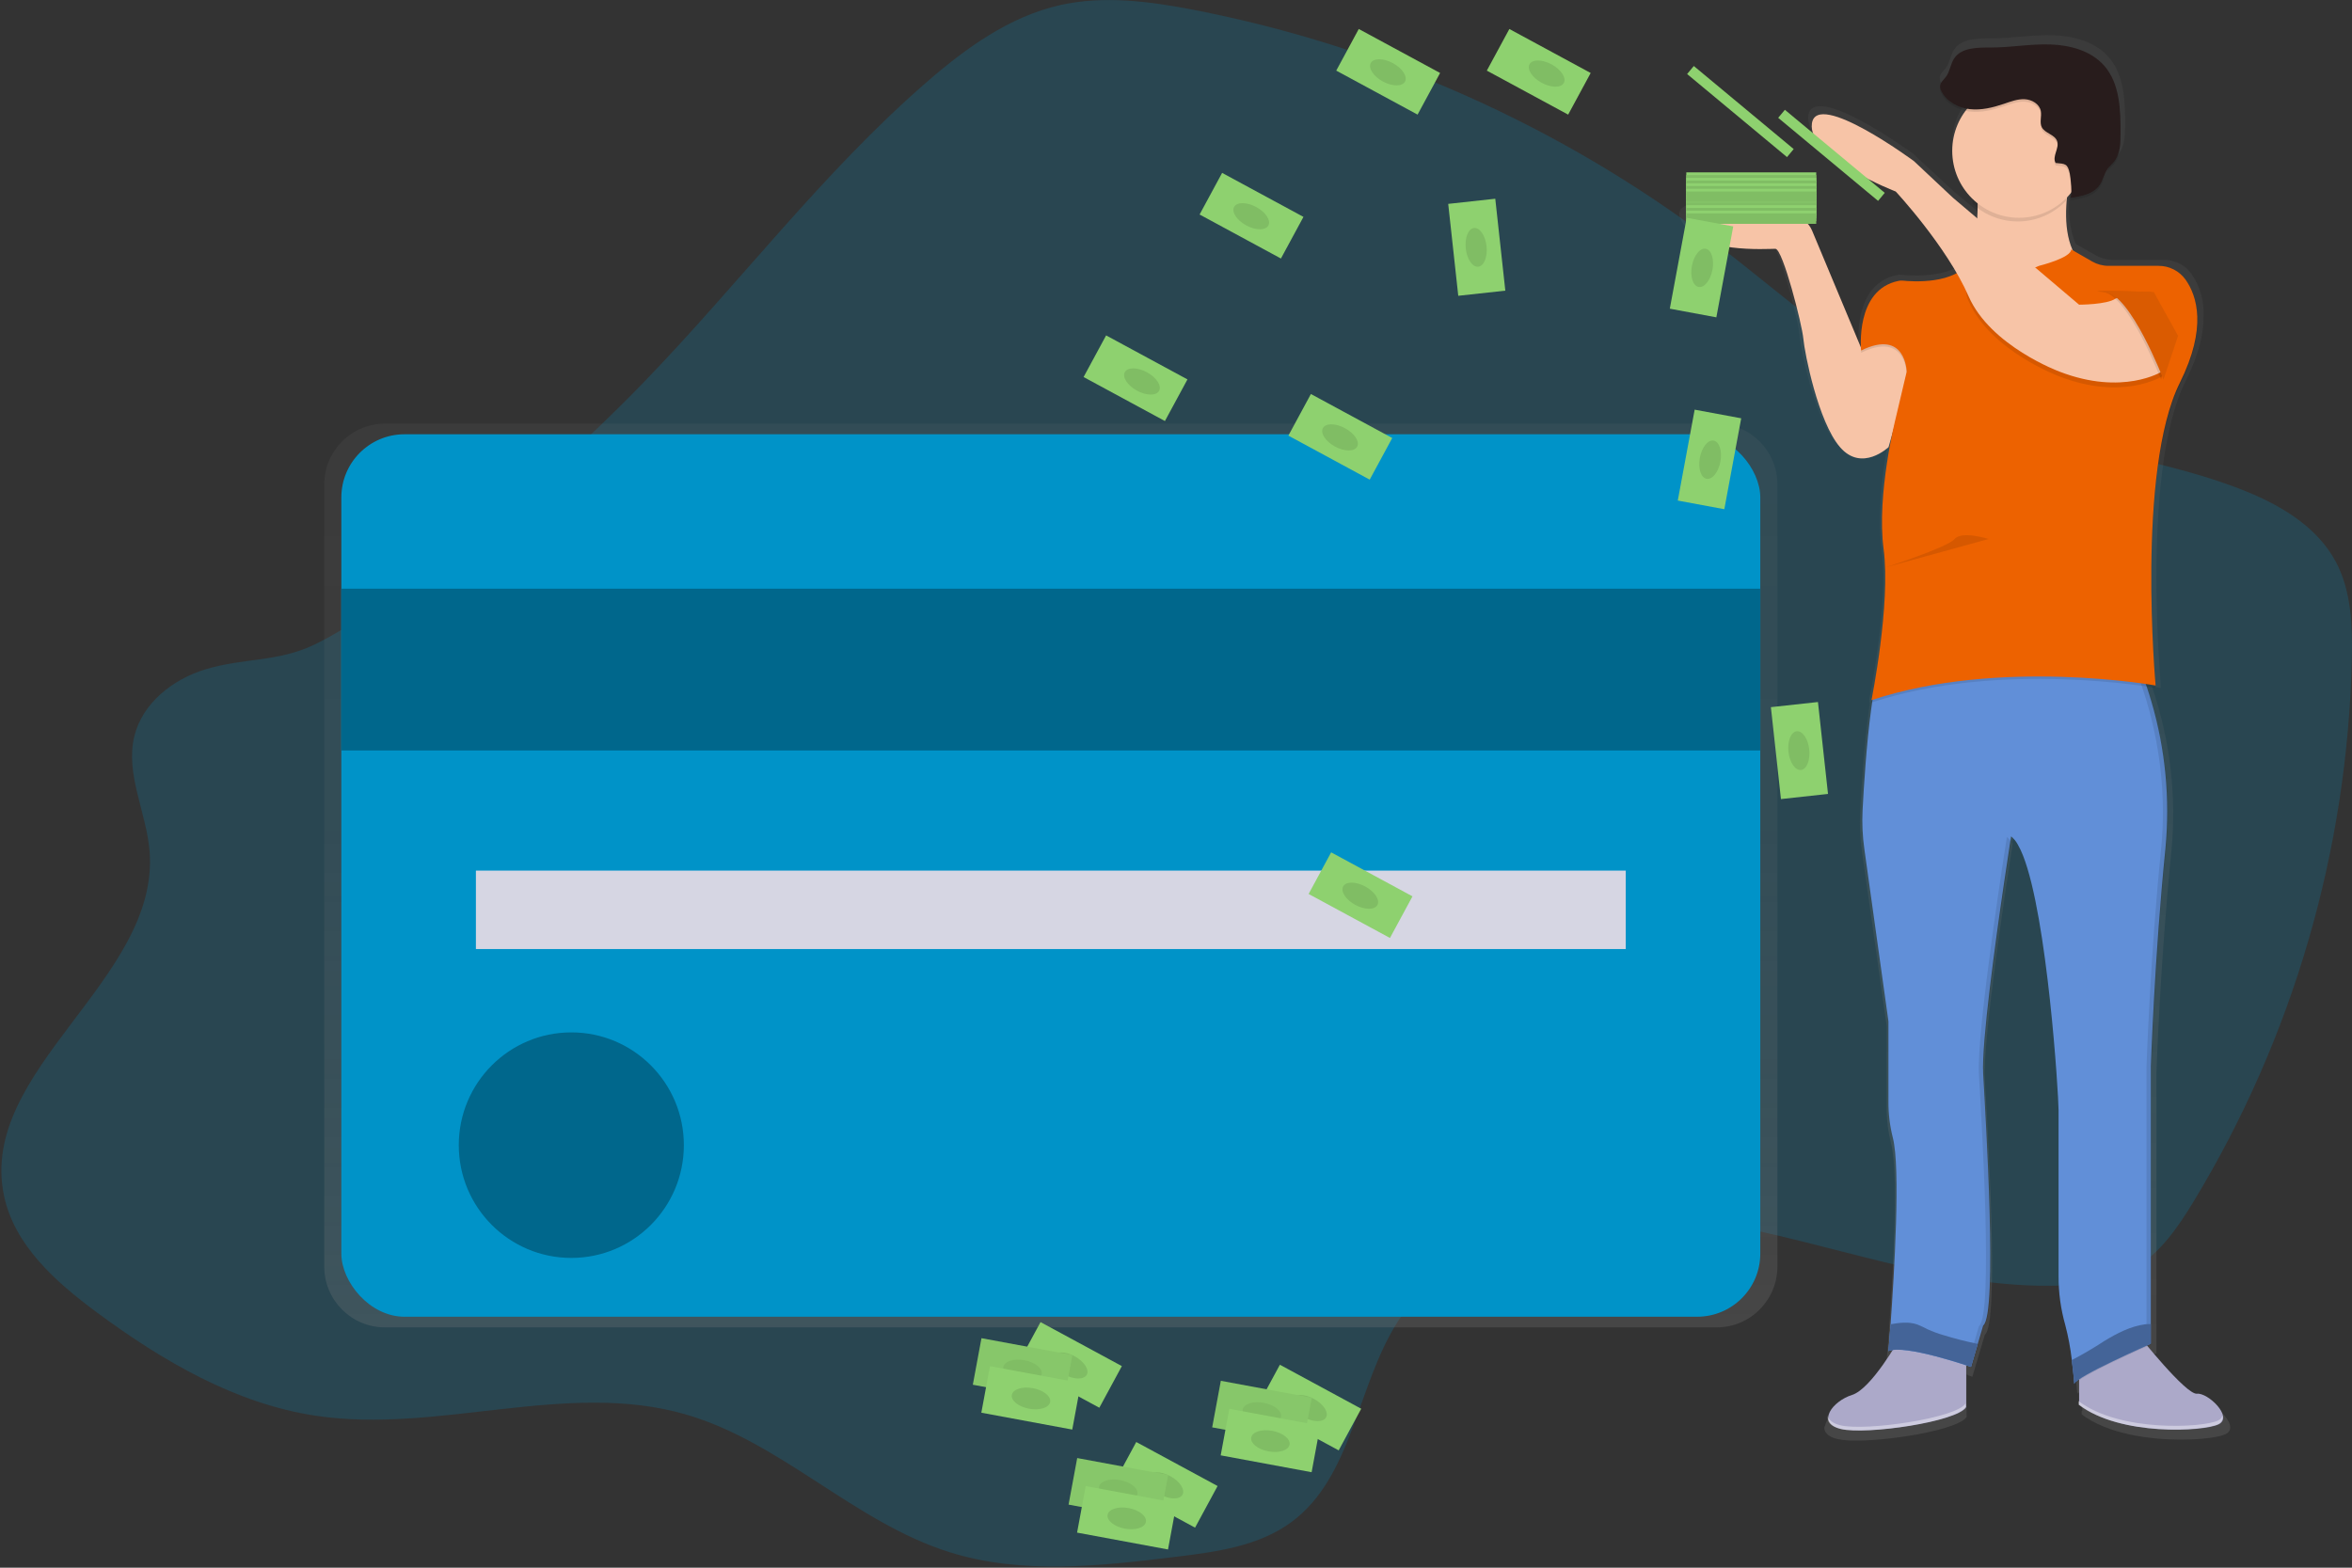 <?xml version="1.0" encoding="UTF-8"?>
<svg width="225px" height="150px" viewBox="0 0 225 150" version="1.1" xmlns="http://www.w3.org/2000/svg" xmlns:xlink="http://www.w3.org/1999/xlink">
    <rect x="0" y="0" width="225" height="150" fill="#333333" stroke="none"/>
    <!-- Generator: Sketch 50.2 (55047) - http://www.bohemiancoding.com/sketch -->
    <title>SAVE MONEY</title>
    <desc>Created with Sketch.</desc>
    <defs>
        <linearGradient x1="50%" y1="100%" x2="50%" y2="1.60072707e-14%" id="linearGradient-1">
            <stop stop-color="#808080" stop-opacity="0.25" offset="0%"></stop>
            <stop stop-color="#808080" stop-opacity="0.12" offset="54%"></stop>
            <stop stop-color="#808080" stop-opacity="0.1" offset="100%"></stop>
        </linearGradient>
        <linearGradient x1="50.016%" y1="99.994%" x2="50.016%" y2="0.007%" id="linearGradient-2">
            <stop stop-color="#808080" stop-opacity="0.25" offset="0%"></stop>
            <stop stop-color="#808080" stop-opacity="0.12" offset="54%"></stop>
            <stop stop-color="#808080" stop-opacity="0.1" offset="100%"></stop>
        </linearGradient>
    </defs>
    <g id="Page-1" stroke="none" stroke-width="1" fill="none" fill-rule="evenodd">
        <g id="SAVE-MONEY" fill-rule="nonzero">
            <path d="M19.657,64.042 C16.545,64.985 13.631,67.266 12.854,70.432 C11.964,74.07 14.015,77.737 14.312,81.472 C15.269,93.711 -2.104,102.346 0.374,114.368 C1.358,119.148 5.336,122.664 9.255,125.569 C15.534,130.208 22.5,134.306 30.215,135.463 C41.924,137.221 54.158,132.054 65.539,135.319 C74.719,137.954 81.744,145.675 90.86,148.524 C97.8,150.694 105.276,149.839 112.485,148.96 C116.373,148.488 120.445,147.942 123.582,145.605 C129.414,141.253 129.781,132.66 133.685,126.502 C139.716,117.005 152.939,115.14 164.026,116.985 C175.114,118.831 185.88,123.375 197.113,123.005 C199.514,122.925 201.973,122.598 204.067,121.417 C206.614,119.983 208.334,117.455 209.855,114.955 C219.362,99.265 224.58,81.344 224.985,62.993 C225.051,59.839 224.939,56.55 223.46,53.766 C221.589,50.245 217.849,48.139 214.127,46.722 C205.187,43.312 195.313,42.755 186.553,38.91 C178.105,35.201 171.262,28.697 163.905,23.123 C149.243,12.037 132.249,4.452 114.218,0.947 C109.992,0.129 105.607,-0.455 101.408,0.489 C96.57,1.578 92.401,4.6 88.651,7.853 C78.677,16.507 70.683,27.185 61.491,36.67 C55.15,43.211 48.245,49.178 40.857,54.502 C37.455,56.959 33.84,59.876 30.049,61.692 C26.58,63.353 23.326,62.934 19.657,64.042 Z" id="Shape" fill="#0093C8" opacity="0.2"></path>
            <path d="M164.228,40.534 L36.824,40.534 C33.618,40.534 31.019,43.139 31.019,46.351 L31.019,121.188 C31.019,124.401 33.618,127.006 36.824,127.006 L164.228,127.006 C167.434,127.006 170.033,124.401 170.033,121.188 L170.033,46.351 C170.033,43.139 167.434,40.534 164.228,40.534 Z" id="Shape" fill="url(#linearGradient-1)"></path>
            <rect id="Rectangle-path" fill="#0093C8" x="32.654" y="41.552" width="135.741" height="84.436" rx="6.041"></rect>
            <rect id="Rectangle-path" fill="#0093C8" x="32.654" y="56.328" width="135.741" height="15.48"></rect>
            <rect id="Rectangle-path" fill="#000000" opacity="0.3" x="32.654" y="56.328" width="135.741" height="15.48"></rect>
            <rect id="Rectangle-path" fill="#D6D6E3" x="45.527" y="83.301" width="109.997" height="7.505"></rect>
            <ellipse id="Oval" fill="#0093C8" cx="54.654" cy="109.571" rx="10.766" ry="10.79"></ellipse>
            <ellipse id="Oval" fill="#000000" opacity="0.3" cx="54.654" cy="109.571" rx="10.766" ry="10.79"></ellipse>
            <path d="M160.678,20.732 C160.852,21.283 161.221,21.751 161.716,22.047 C163.949,23.525 168.803,23.211 169.387,23.211 C169.511,23.211 169.673,23.433 169.853,23.805 C170.711,25.578 172.04,30.774 172.13,31.943 C172.249,33.358 173.561,39.979 175.709,42.446 C175.775,42.521 175.84,42.592 175.903,42.657 C178.01,44.778 180.481,42.446 180.481,42.446 L180.836,41.211 C180.736,41.698 180.624,42.265 180.513,42.901 C180.457,43.22 180.401,43.558 180.347,43.907 C180.027,45.869 179.859,47.853 179.844,49.841 C179.839,50.563 179.87,51.284 179.937,52.003 C179.956,52.203 179.978,52.4 180.005,52.593 C180.115,53.468 180.168,54.35 180.165,55.232 C180.146,60.472 178.812,66.991 178.812,66.991 L178.863,66.974 C178.831,67.137 178.812,67.218 178.812,67.218 L178.89,67.193 C178.852,67.435 178.817,67.683 178.783,67.936 C178.331,71.223 178.071,75.314 177.947,77.676 C177.883,78.922 177.938,80.171 178.112,81.407 L180.484,98.138 L180.484,105.93 C180.476,107.111 180.619,108.288 180.911,109.432 C181.684,112.376 181.047,122.652 180.69,127.527 C180.59,128.856 180.513,129.787 180.491,130.054 L180.491,130.135 L180.559,130.108 C180.559,130.164 180.559,130.193 180.559,130.193 C180.66,130.15 180.766,130.119 180.875,130.101 C179.934,131.562 178.231,133.977 176.921,134.384 C176.15,134.62 175.463,135.076 174.946,135.696 L174.912,135.743 L174.863,135.811 C174.701,136.028 174.603,136.286 174.579,136.556 C174.56,136.51 174.546,136.461 174.535,136.412 C174.436,136.955 174.761,137.452 175.784,137.693 C176.381,137.807 176.988,137.856 177.594,137.839 C181.142,137.839 187.438,136.746 188.133,135.57 L188.133,131.513 L188.247,131.55 L188.247,131.586 L188.682,131.73 L189.875,127.717 C191.306,126.655 190.118,107.654 189.875,103.288 C189.656,99.309 192.113,83.481 192.548,80.693 L192.489,80.623 L192.555,80.216 C192.642,80.28 192.724,80.351 192.798,80.43 C192.941,80.6 193.065,80.785 193.17,80.981 C193.375,81.329 193.551,81.694 193.697,82.071 C196.097,88.071 197.179,105.229 197.179,106.768 L197.179,122.903 C197.174,124.495 197.395,126.08 197.835,127.61 C198.055,128.415 198.226,129.233 198.345,130.059 C198.396,130.383 198.44,130.705 198.481,131.011 C198.522,131.318 198.564,131.669 198.595,131.956 C198.595,132.032 198.612,132.105 198.62,132.173 C198.627,132.241 198.62,132.239 198.62,132.273 C198.685,132.908 198.719,133.325 198.719,133.325 C198.728,133.29 198.745,133.257 198.768,133.23 L198.78,133.383 C198.797,133.325 198.83,133.273 198.875,133.232 C198.974,133.135 199.081,133.047 199.195,132.969 L199.195,135.019 L199.137,134.976 L199.137,135.329 C201.611,137.199 205.637,137.764 208.728,137.742 C210.732,137.742 212.355,137.498 212.919,137.216 C213.726,136.819 213.283,135.894 212.55,135.185 C211.981,134.635 211.24,134.211 210.771,134.265 C209.989,134.35 207.313,131.313 205.911,129.65 L206.069,129.58 L206.293,129.482 L206.293,102.58 C206.293,102.58 206.653,91.958 207.724,81.453 C208.233,76.158 207.607,70.814 205.89,65.781 L205.856,65.681 L206.181,65.732 C206.526,65.786 206.711,65.817 206.711,65.817 C206.711,65.817 206.711,65.735 206.689,65.574 L206.711,65.574 C206.711,65.574 206.293,61.018 206.288,55.295 C206.288,48.808 206.835,40.899 209.097,36.424 C210.399,33.847 210.834,31.797 210.798,30.18 C210.855,28.757 210.446,27.355 209.634,26.187 C209.293,25.716 208.83,25.349 208.295,25.125 L208.249,25.098 L208.225,25.098 C207.834,24.94 207.417,24.857 206.995,24.855 L202.109,24.855 C201.543,24.855 200.987,24.708 200.495,24.429 L198.583,23.343 C197.947,21.947 197.854,20.218 197.99,18.597 C197.99,18.468 198.015,18.338 198.027,18.212 L198.165,18.066 C198.272,17.951 198.372,17.822 198.469,17.713 C198.467,17.809 198.459,17.905 198.447,18 C198.423,18.153 198.381,18.244 198.316,18.263 C199.361,18.127 200.527,17.92 201.168,17.111 C201.195,17.08 201.219,17.045 201.244,17.011 C201.433,16.704 201.591,16.377 201.713,16.037 C201.803,15.805 201.923,15.586 202.07,15.385 C202.23,15.175 202.439,15.005 202.612,14.805 L202.641,14.771 C203.256,14.041 203.29,12.994 203.297,12.039 C203.309,9.721 203.241,7.169 201.693,5.43 C200.408,3.984 198.357,3.436 196.411,3.373 C194.465,3.309 192.523,3.66 190.579,3.67 C189.258,3.67 187.664,3.648 186.935,4.744 C186.577,5.282 186.534,5.985 186.145,6.502 C185.921,6.799 185.579,7.054 185.559,7.425 C185.557,7.595 185.601,7.764 185.686,7.912 L185.686,7.929 C186.157,8.859 187.158,9.438 188.203,9.621 C188.026,9.834 187.864,10.059 187.717,10.293 C187.079,11.315 186.742,12.497 186.745,13.702 C186.745,13.843 186.745,13.982 186.76,14.121 C186.868,15.758 187.597,17.292 188.796,18.409 C188.776,18.545 188.757,18.682 188.735,18.816 L188.779,18.855 C188.917,18.98 189.06,19.098 189.209,19.21 L189.262,19.252 C189.262,19.337 189.262,19.422 189.262,19.495 C189.262,19.636 189.262,19.78 189.248,19.919 C189.233,20.058 189.248,20.143 189.233,20.255 L189.202,20.228 L186.828,18.241 L183.011,14.7 C183.011,14.7 173.466,7.739 172.988,11.048 C172.93,11.636 173.092,12.224 173.442,12.699 C175.194,15.377 181.217,17.657 181.217,17.657 C181.217,17.657 184.809,21.463 187.212,25.566 C187.127,25.612 187.042,25.656 186.952,25.697 C184.813,26.693 181.694,26.272 181.694,26.272 C178.09,26.834 177.765,30.791 177.784,32.391 C177.784,32.467 177.784,32.54 177.784,32.606 C177.784,32.671 177.784,32.686 177.784,32.722 L173.002,21.47 L172.988,21.436 C172.671,20.691 171.996,20.161 171.199,20.028 C168.002,19.49 160.01,18.368 160.678,20.732 Z M180.697,130.067 C180.767,130.05 180.838,130.037 180.909,130.028 L180.887,130.062 L180.697,130.067 Z" id="Shape" fill="url(#linearGradient-2)"></path>
            <path d="M204.59,127.765 C204.59,127.765 209.119,133.471 210.166,133.354 C211.213,133.237 213.65,135.565 212.258,136.276 C210.866,136.987 202.85,137.44 198.894,134.413 L198.894,129.852 L204.59,127.765 Z" id="Shape" fill="#ACA9C9"></path>
            <path d="M181.703,128.114 C181.703,128.114 179.031,132.886 177.174,133.471 C175.318,134.055 173.69,136.149 176.129,136.731 C178.569,137.313 187.282,136.032 188.094,134.635 L188.094,128.462 L181.703,128.114 Z" id="Shape" fill="#ACA9C9"></path>
            <path d="M178.348,81.226 L180.656,97.731 L180.656,105.404 C180.649,106.568 180.789,107.729 181.074,108.857 C181.827,111.762 181.208,121.897 180.858,126.706 C180.744,128.274 180.656,129.278 180.656,129.278 C182.165,128.579 188.555,130.79 188.555,130.79 L189.202,128.586 L189.717,126.833 C191.112,125.786 189.96,107.043 189.717,102.726 C189.559,99.777 190.871,90.217 191.712,84.487 C191.955,82.868 192.151,81.565 192.271,80.781 C192.346,80.294 192.387,80.024 192.387,80.024 C192.643,80.233 192.856,80.49 193.014,80.781 C193.214,81.125 193.385,81.485 193.527,81.857 C195.864,87.777 196.928,104.7 196.928,106.208 L196.928,122.123 C196.924,123.694 197.139,125.257 197.567,126.767 C197.855,127.869 198.066,128.989 198.197,130.12 C198.362,131.384 198.44,132.402 198.44,132.402 C198.556,131.703 205.758,128.559 205.758,128.559 L205.758,102.017 C205.758,102.017 206.106,91.546 207.153,81.178 C207.603,76.461 207.15,71.702 205.817,67.157 C205.528,66.166 205.238,65.325 204.988,64.661 C204.563,63.528 204.259,62.903 204.259,62.903 L180.535,62.903 C180.136,62.978 179.806,63.782 179.507,65.002 C179.312,65.82 179.142,66.823 178.994,67.924 C178.554,71.165 178.302,75.2 178.18,77.532 C178.119,78.766 178.175,80.003 178.348,81.226 Z" id="Shape" fill="#618FD8"></path>
            <g id="Group" opacity="0.1" transform="translate(180.535, 62.825)" fill="#000000">
                <path d="M24.806,65.81 L24.806,39.268 C24.806,39.268 25.153,28.797 26.201,18.429 C27.248,8.06 23.285,0.151 23.285,0.151 L23.749,0.151 C23.749,0.151 27.697,8.067 26.665,18.429 C25.632,28.79 25.27,39.268 25.27,39.268 L25.27,65.81 C25.27,65.81 18.068,68.954 17.951,69.653 C17.951,69.653 17.951,69.497 17.915,69.229 C19.485,68.136 24.806,65.81 24.806,65.81 Z" id="Shape"></path>
                <path d="M0.819,66.38 C0.6,66.384 0.383,66.429 0.18,66.511 L0.18,66.394 C0.392,66.373 0.606,66.368 0.819,66.38 Z" id="Shape"></path>
                <path d="M8.776,64.067 C10.171,63.019 9.019,44.277 8.776,39.959 C8.533,35.642 11.449,17.26 11.449,17.26 C11.602,17.378 11.737,17.517 11.85,17.674 C11.423,20.42 9.032,36.037 9.243,39.959 C9.486,44.267 10.638,63.01 9.243,64.067 L8.082,68.024 L7.659,67.882 L8.776,64.067 Z" id="Shape"></path>
            </g>
            <path d="M183.096,34.166 L180.666,42.782 C180.666,42.782 178.11,45.217 176.02,42.782 C173.93,40.347 172.643,33.818 172.516,32.42 C172.39,31.023 170.541,23.805 169.843,23.805 C169.146,23.805 162.177,24.27 161.363,21.37 C160.712,19.037 168.492,20.153 171.607,20.676 C172.387,20.809 173.044,21.333 173.35,22.064 L178.127,33.497 C178.127,33.497 180.656,30.558 183.096,34.166 Z" id="Shape" fill="#F7C4A7"></path>
            <path d="M198.778,14.143 C198.778,14.143 195.757,22.641 199.592,25.668 C203.426,28.695 185.88,29.511 185.88,29.511 L188.261,27.241 C188.261,27.241 189.945,20.547 188.784,14.959 L198.778,14.143 Z" id="Shape" fill="#F7C4A7"></path>
            <path d="M195.06,25.668 C195.06,25.668 198.138,24.911 198.138,24.097 L200.867,25.668 L207.722,25.668 C207.722,25.668 212.717,28.461 208.536,36.845 C204.354,45.229 206.213,65.822 206.213,65.822 C206.213,65.822 191.345,63.144 179.031,67.22 C179.031,67.22 180.889,58.023 180.192,52.785 C179.495,47.547 181.353,40.213 181.353,40.213 L182.398,35.788 C182.398,35.788 182.34,31.649 178.042,33.75 C178.042,33.75 177.403,27.755 181.817,27.056 C181.817,27.056 186.92,27.755 188.439,25.193 C188.439,25.203 191.809,27.183 195.06,25.668 Z" id="Shape" fill="#000000" opacity="0.1"></path>
            <path d="M195.06,25.437 C195.06,25.437 198.138,24.679 198.138,23.866 L200.138,25.018 C200.616,25.292 201.157,25.437 201.708,25.437 L206.502,25.437 C207.518,25.434 208.474,25.921 209.07,26.747 C210.171,28.298 211.157,31.356 208.536,36.614 C204.354,44.995 206.213,65.591 206.213,65.591 C206.213,65.591 191.345,62.912 179.031,66.989 C179.031,66.989 180.889,57.791 180.192,52.554 C179.495,47.316 181.353,39.998 181.353,39.998 L182.398,35.574 C182.398,35.574 182.34,31.434 178.042,33.536 C178.042,33.536 177.42,27.706 181.635,26.873 C181.752,26.847 181.873,26.839 181.992,26.849 C182.894,26.944 187.095,27.248 188.441,24.967 C188.439,24.969 191.809,26.949 195.06,25.437 Z" id="Shape" fill="#ED6200"></path>
            <path d="M206.793,36.029 C206.793,36.029 203.076,38.357 197.035,36.029 C197.035,36.029 190.414,33.594 188.322,28.812 C186.23,24.029 198.892,29.627 198.892,29.627 C198.892,29.627 201.565,29.627 202.376,29.045 C203.188,28.463 208.883,33.468 206.793,36.029 Z" id="Shape" fill="#000000" opacity="0.1"></path>
            <path d="M206.793,35.564 C206.793,35.564 203.076,37.892 197.035,35.564 C197.035,35.564 190.414,33.129 188.322,28.347 C186.23,23.564 181.353,18.326 181.353,18.326 C181.353,18.326 172.873,15.066 173.335,11.808 C173.797,8.55 183.093,15.416 183.093,15.416 L186.811,18.908 L198.892,29.153 C198.892,29.153 201.565,29.153 202.376,28.571 C203.188,27.989 208.883,33.002 206.793,35.564 Z" id="Shape" fill="#F7C4A7"></path>
            <path d="M188.672,15.307 L198.661,14.491 C198.147,16.03 197.798,17.619 197.619,19.232 C195.203,21.743 191.225,21.851 188.677,19.476 C188.931,18.098 188.93,16.684 188.672,15.307 Z" id="Shape" fill="#000000" opacity="0.1"></path>
            <ellipse id="Oval" fill="#F7C4A7" cx="193.145" cy="14.435" rx="6.388" ry="6.402"></ellipse>
            <path d="M196.651,15.825 C196.277,15.207 197.038,14.401 196.788,13.724 C196.557,13.101 195.638,12.994 195.33,12.412 C195.087,11.942 195.33,11.364 195.232,10.846 C195.094,10.176 194.375,9.76 193.692,9.726 C193.009,9.692 192.351,9.947 191.702,10.166 C190.645,10.524 189.532,10.8 188.424,10.673 C187.316,10.546 186.211,9.942 185.717,8.951 C185.637,8.807 185.594,8.644 185.593,8.479 C185.613,8.114 185.948,7.863 186.164,7.571 C186.543,7.062 186.587,6.368 186.932,5.837 C187.637,4.756 189.185,4.782 190.472,4.778 C192.368,4.778 194.253,4.422 196.148,4.485 C198.044,4.549 200.036,5.087 201.292,6.514 C202.799,8.231 202.867,10.744 202.855,13.032 C202.855,13.975 202.816,15 202.216,15.728 C202.041,15.94 201.827,16.115 201.659,16.332 C201.295,16.819 201.198,17.442 200.855,17.937 C200.248,18.816 199.062,19.03 198.005,19.171 C198.316,19.13 198.058,17.043 198.005,16.851 C197.801,15.891 197.58,15.911 196.651,15.825 Z" id="Shape" fill="#000000" opacity="0.1"></path>
            <path d="M196.651,15.594 C196.277,14.976 197.038,14.17 196.788,13.493 C196.557,12.869 195.638,12.762 195.33,12.18 C195.087,11.71 195.33,11.133 195.232,10.614 C195.094,9.945 194.375,9.528 193.692,9.494 C193.009,9.46 192.351,9.716 191.702,9.935 C190.645,10.293 189.532,10.568 188.424,10.442 C187.316,10.315 186.211,9.711 185.717,8.72 C185.637,8.576 185.594,8.413 185.593,8.248 C185.613,7.882 185.948,7.631 186.164,7.339 C186.543,6.83 186.587,6.136 186.932,5.606 C187.637,4.524 189.185,4.551 190.472,4.546 C192.368,4.546 194.253,4.191 196.148,4.254 C198.044,4.317 200.036,4.856 201.292,6.282 C202.799,7.999 202.867,10.512 202.855,12.801 C202.855,13.744 202.816,14.769 202.216,15.497 C202.041,15.709 201.827,15.884 201.659,16.101 C201.295,16.588 201.198,17.211 200.855,17.705 C200.248,18.584 199.062,18.799 198.005,18.94 C198.316,18.899 198.058,16.812 198.005,16.619 C197.801,15.648 197.58,15.677 196.651,15.594 Z" id="Shape" fill="#281C1C"></path>
            <path d="M206.735,36.321 C206.735,36.321 203.598,28.171 201.159,27.94 C198.719,27.709 205.805,27.94 205.805,27.94 L208.127,32.131 L206.735,36.321 Z" id="Shape" fill="#000000" opacity="0.1"></path>
            <path d="M206.968,36.321 C206.968,36.321 203.832,28.171 201.392,27.94 C198.952,27.709 206.038,27.94 206.038,27.94 L208.361,32.131 L206.968,36.321 Z" id="Shape" fill="#DA5B01"></path>
            <path d="M198.187,130.14 C198.352,131.403 198.43,132.421 198.43,132.421 C198.547,131.722 205.749,128.579 205.749,128.579 L205.749,126.687 C205.565,126.68 205.381,126.689 205.2,126.713 C203.802,126.901 202.507,127.58 201.312,128.306 C200.302,128.97 199.259,129.582 198.187,130.14 Z" id="Shape" fill="#618FD8"></path>
            <path d="M198.187,130.14 C198.352,131.403 198.43,132.421 198.43,132.421 C198.547,131.722 205.749,128.579 205.749,128.579 L205.749,126.687 C205.565,126.68 205.381,126.689 205.2,126.713 C203.802,126.901 202.507,127.58 201.312,128.306 C200.302,128.97 199.259,129.582 198.187,130.14 Z" id="Shape" fill="#000000" opacity="0.3"></path>
            <path d="M180.656,129.278 C182.165,128.579 188.555,130.79 188.555,130.79 L189.202,128.586 C188.086,128.36 186.978,128.077 185.89,127.741 C185.382,127.594 184.885,127.41 184.403,127.191 C184.081,127.018 183.75,126.864 183.411,126.728 C182.578,126.441 181.711,126.562 180.855,126.706 C180.744,128.274 180.656,129.278 180.656,129.278 Z" id="Shape" fill="#618FD8"></path>
            <path d="M180.656,129.278 C182.165,128.579 188.555,130.79 188.555,130.79 L189.202,128.586 C188.086,128.36 186.978,128.077 185.89,127.741 C185.382,127.594 184.885,127.41 184.403,127.191 C184.081,127.018 183.75,126.864 183.411,126.728 C182.578,126.441 181.711,126.562 180.855,126.706 C180.744,128.274 180.656,129.278 180.656,129.278 Z" id="Shape" fill="#000000" opacity="0.3"></path>
            <path d="M212.195,135.913 C212.392,135.829 212.539,135.658 212.593,135.45 C212.683,135.783 212.512,136.13 212.195,136.261 C210.8,136.96 202.787,137.425 198.831,134.399 L198.831,134.05 C202.787,137.077 210.8,136.612 212.195,135.913 Z" id="Shape" fill="#FFFFFF" opacity="0.4"></path>
            <path d="M176.069,136.378 C178.498,136.96 187.221,135.679 188.033,134.282 L188.033,134.63 C187.219,136.028 178.508,137.308 176.069,136.726 C175.072,136.483 174.754,135.996 174.854,135.463 C174.931,135.857 175.296,136.183 176.069,136.378 Z" id="Shape" fill="#FFFFFF" opacity="0.4"></path>
            <path d="M190.239,51.572 C190.239,51.572 187.683,50.756 186.986,51.572 C186.288,52.388 180.328,54.3 180.328,54.3" id="Shape" fill="#000000" opacity="0.1"></path>
            <rect id="Rectangle-path" fill="#8ED16F" transform="translate(167.531, 19.454) rotate(-180) translate(-167.531, -19.454) " x="161.317" y="19.322" width="12.428" height="1"></rect>
            <rect id="Rectangle-path" fill="#8ED16F" transform="translate(167.531, 19.717) rotate(-180) translate(-167.531, -19.717) " x="161.317" y="19.585" width="12.428" height="1"></rect>
            <rect id="Rectangle-path" fill="#000000" opacity="0.1" transform="translate(167.531, 19.717) rotate(-180) translate(-167.531, -19.717) " x="161.317" y="19.585" width="12.428" height="1"></rect>
            <rect id="Rectangle-path" fill="#8ED16F" transform="translate(167.531, 19.98) rotate(-180) translate(-167.531, -19.98) " x="161.317" y="19.848" width="12.428" height="1"></rect>
            <rect id="Rectangle-path" fill="#8ED16F" transform="translate(167.531, 20.24) rotate(-180) translate(-167.531, -20.24) " x="161.317" y="20.109" width="12.428" height="1"></rect>
            <rect id="Rectangle-path" fill="#000000" opacity="0.1" transform="translate(167.531, 20.24) rotate(-180) translate(-167.531, -20.24) " x="161.317" y="20.109" width="12.428" height="1"></rect>
            <rect id="Rectangle-path" fill="#8ED16F" transform="translate(167.531, 20.503) rotate(-180) translate(-167.531, -20.503) " x="161.317" y="20.372" width="12.428" height="1"></rect>
            <rect id="Rectangle-path" fill="#8ED16F" transform="translate(167.531, 20.764) rotate(-180) translate(-167.531, -20.764) " x="161.317" y="20.632" width="12.428" height="1"></rect>
            <rect id="Rectangle-path" fill="#000000" opacity="0.1" transform="translate(167.531, 20.764) rotate(-180) translate(-167.531, -20.764) " x="161.317" y="20.632" width="12.428" height="1"></rect>
            <rect id="Rectangle-path" fill="#8ED16F" transform="translate(167.531, 21.027) rotate(-180) translate(-167.531, -21.027) " x="161.317" y="20.895" width="12.428" height="1"></rect>
            <rect id="Rectangle-path" fill="#8ED16F" transform="translate(167.531, 21.287) rotate(-180) translate(-167.531, -21.287) " x="161.317" y="21.156" width="12.428" height="1"></rect>
            <rect id="Rectangle-path" fill="#000000" opacity="0.1" transform="translate(167.531, 21.287) rotate(-180) translate(-167.531, -21.287) " x="161.317" y="21.156" width="12.428" height="1"></rect>
            <rect id="Rectangle-path" fill="#8ED16F" transform="translate(167.531, 17.36) rotate(-180) translate(-167.531, -17.36) " x="161.317" y="17.228" width="12.428" height="1"></rect>
            <rect id="Rectangle-path" fill="#8ED16F" transform="translate(174.97, 15.146) rotate(-140.25) translate(-174.97, -15.146) " x="168.756" y="15.014" width="12.428" height="1"></rect>
            <rect id="Rectangle-path" fill="#8ED16F" transform="translate(166.258, 10.956) rotate(-140.25) translate(-166.258, -10.956) " x="160.044" y="10.824" width="12.428" height="1"></rect>
            <rect id="Rectangle-path" fill="#8ED16F" transform="translate(167.531, 17.62) rotate(-180) translate(-167.531, -17.62) " x="161.317" y="17.489" width="12.428" height="1"></rect>
            <rect id="Rectangle-path" fill="#000000" opacity="0.1" transform="translate(167.531, 17.62) rotate(-180) translate(-167.531, -17.62) " x="161.317" y="17.489" width="12.428" height="1"></rect>
            <rect id="Rectangle-path" fill="#8ED16F" transform="translate(167.531, 17.886) rotate(-180) translate(-167.531, -17.886) " x="161.317" y="17.754" width="12.428" height="1"></rect>
            <rect id="Rectangle-path" fill="#8ED16F" transform="translate(167.531, 18.146) rotate(-180) translate(-167.531, -18.146) " x="161.317" y="18.015" width="12.428" height="1"></rect>
            <rect id="Rectangle-path" fill="#000000" opacity="0.1" transform="translate(167.531, 18.146) rotate(-180) translate(-167.531, -18.146) " x="161.317" y="18.015" width="12.428" height="1"></rect>
            <rect id="Rectangle-path" fill="#8ED16F" transform="translate(167.531, 18.407) rotate(-180) translate(-167.531, -18.407) " x="161.317" y="18.275" width="12.428" height="1"></rect>
            <rect id="Rectangle-path" fill="#8ED16F" transform="translate(167.531, 18.67) rotate(-180) translate(-167.531, -18.67) " x="161.317" y="18.538" width="12.428" height="1"></rect>
            <rect id="Rectangle-path" fill="#000000" opacity="0.1" transform="translate(167.531, 18.67) rotate(-180) translate(-167.531, -18.67) " x="161.317" y="18.538" width="12.428" height="1"></rect>
            <rect id="Rectangle-path" fill="#8ED16F" transform="translate(167.531, 18.93) rotate(-180) translate(-167.531, -18.93) " x="161.317" y="18.799" width="12.428" height="1"></rect>
            <rect id="Rectangle-path" fill="#8ED16F" transform="translate(167.531, 19.193) rotate(-180) translate(-167.531, -19.193) " x="161.317" y="19.062" width="12.428" height="1"></rect>
            <rect id="Rectangle-path" fill="#000000" opacity="0.1" transform="translate(167.531, 19.193) rotate(-180) translate(-167.531, -19.193) " x="161.317" y="19.062" width="12.428" height="1"></rect>
            <rect id="Rectangle-path" fill="#8ED16F" transform="translate(162.774, 25.601) rotate(-169.48) translate(-162.774, -25.601) " x="160.51" y="21.178" width="4.529" height="8.847"></rect>
            <ellipse id="Oval" fill="#8ED16F" transform="translate(162.836, 25.629) rotate(-79.48) translate(-162.836, -25.629) " cx="162.836" cy="25.629" rx="1.859" ry="1"></ellipse>
            <ellipse id="Oval" fill="#000000" opacity="0.1" transform="translate(162.836, 25.629) rotate(-79.48) translate(-162.836, -25.629) " cx="162.836" cy="25.629" rx="1.859" ry="1"></ellipse>
            <rect id="Rectangle-path" fill="#8ED16F" transform="translate(163.536, 43.96) rotate(-169.48) translate(-163.536, -43.96) " x="161.272" y="39.537" width="4.529" height="8.847"></rect>
            <ellipse id="Oval" fill="#8ED16F" transform="translate(163.596, 43.986) rotate(-79.48) translate(-163.596, -43.986) " cx="163.596" cy="43.986" rx="1.859" ry="1"></ellipse>
            <ellipse id="Oval" fill="#000000" opacity="0.1" transform="translate(163.596, 43.986) rotate(-79.48) translate(-163.596, -43.986) " cx="163.596" cy="43.986" rx="1.859" ry="1"></ellipse>
            <rect id="Rectangle-path" fill="#8ED16F" transform="translate(147.202, 6.87) rotate(-61.58) translate(-147.202, -6.87) " x="144.937" y="2.447" width="4.529" height="8.847"></rect>
            <ellipse id="Oval" fill="#8ED16F" transform="translate(147.958, 7.041) rotate(-61.39) translate(-147.958, -7.041) " cx="147.958" cy="7.041" rx="1" ry="1.867"></ellipse>
            <ellipse id="Oval" fill="#000000" opacity="0.1" transform="translate(147.958, 7.041) rotate(-61.39) translate(-147.958, -7.041) " cx="147.958" cy="7.041" rx="1" ry="1.867"></ellipse>
            <rect id="Rectangle-path" fill="#8ED16F" transform="translate(130.155, 85.65) rotate(-61.58) translate(-130.155, -85.65) " x="127.89" y="81.227" width="4.529" height="8.847"></rect>
            <ellipse id="Oval" fill="#8ED16F" transform="translate(130.13, 85.703) rotate(-61.58) translate(-130.13, -85.703) " cx="130.13" cy="85.703" rx="1" ry="1.863"></ellipse>
            <ellipse id="Oval" fill="#000000" opacity="0.1" transform="translate(130.13, 85.703) rotate(-61.58) translate(-130.13, -85.703) " cx="130.13" cy="85.703" rx="1" ry="1.863"></ellipse>
            <rect id="Rectangle-path" fill="#8ED16F" transform="translate(119.725, 20.638) rotate(-61.58) translate(-119.725, -20.638) " x="117.46" y="16.215" width="4.529" height="8.847"></rect>
            <ellipse id="Oval" fill="#8ED16F" transform="translate(119.698, 20.688) rotate(-61.58) translate(-119.698, -20.688) " cx="119.698" cy="20.688" rx="1" ry="1.863"></ellipse>
            <ellipse id="Oval" fill="#000000" opacity="0.1" transform="translate(119.698, 20.688) rotate(-61.58) translate(-119.698, -20.688) " cx="119.698" cy="20.688" rx="1" ry="1.863"></ellipse>
            <rect id="Rectangle-path" fill="#8ED16F" transform="translate(132.797, 6.869) rotate(-61.58) translate(-132.797, -6.869) " x="130.532" y="2.446" width="4.529" height="8.847"></rect>
            <ellipse id="Oval" fill="#8ED16F" transform="translate(132.77, 6.919) rotate(-61.58) translate(-132.77, -6.919) " cx="132.77" cy="6.919" rx="1" ry="1.863"></ellipse>
            <ellipse id="Oval" fill="#000000" opacity="0.1" transform="translate(132.77, 6.919) rotate(-61.58) translate(-132.77, -6.919) " cx="132.77" cy="6.919" rx="1" ry="1.863"></ellipse>
            <rect id="Rectangle-path" fill="#8ED16F" transform="translate(141.273, 23.658) rotate(-6.24) translate(-141.273, -23.658) " x="139.008" y="19.235" width="4.529" height="8.847"></rect>
            <ellipse id="Oval" fill="#8ED16F" transform="translate(141.213, 23.666) rotate(-6.24) translate(-141.213, -23.666) " cx="141.213" cy="23.666" rx="1" ry="1.863"></ellipse>
            <ellipse id="Oval" fill="#000000" opacity="0.1" transform="translate(141.213, 23.666) rotate(-6.24) translate(-141.213, -23.666) " cx="141.213" cy="23.666" rx="1" ry="1.863"></ellipse>
            <rect id="Rectangle-path" fill="#8ED16F" transform="translate(172.141, 71.814) rotate(-6.24) translate(-172.141, -71.814) " x="169.877" y="67.39" width="4.529" height="8.847"></rect>
            <ellipse id="Oval" fill="#8ED16F" transform="translate(172.084, 71.821) rotate(-6.24) translate(-172.084, -71.821) " cx="172.084" cy="71.821" rx="1" ry="1.863"></ellipse>
            <ellipse id="Oval" fill="#000000" opacity="0.1" transform="translate(172.084, 71.821) rotate(-6.24) translate(-172.084, -71.821) " cx="172.084" cy="71.821" rx="1" ry="1.863"></ellipse>
            <rect id="Rectangle-path" fill="#8ED16F" transform="translate(128.218, 41.797) rotate(-61.58) translate(-128.218, -41.797) " x="125.954" y="37.373" width="4.529" height="8.847"></rect>
            <ellipse id="Oval" fill="#8ED16F" transform="translate(128.19, 41.85) rotate(-61.58) translate(-128.19, -41.85) " cx="128.19" cy="41.85" rx="1" ry="1.863"></ellipse>
            <ellipse id="Oval" fill="#000000" opacity="0.1" transform="translate(128.19, 41.85) rotate(-61.58) translate(-128.19, -41.85) " cx="128.19" cy="41.85" rx="1" ry="1.863"></ellipse>
            <rect id="Rectangle-path" fill="#8ED16F" transform="translate(108.627, 36.189) rotate(-61.58) translate(-108.627, -36.189) " x="106.363" y="31.766" width="4.529" height="8.847"></rect>
            <ellipse id="Oval" fill="#8ED16F" transform="translate(109.244, 36.5) rotate(-61.39) translate(-109.244, -36.5) " cx="109.244" cy="36.5" rx="1" ry="1.867"></ellipse>
            <ellipse id="Oval" fill="#000000" opacity="0.1" transform="translate(109.244, 36.5) rotate(-61.39) translate(-109.244, -36.5) " cx="109.244" cy="36.5" rx="1" ry="1.867"></ellipse>
            <rect id="Rectangle-path" fill="#8ED16F" transform="translate(102.353, 130.598) rotate(-61.58) translate(-102.353, -130.598) " x="100.088" y="126.175" width="4.529" height="8.847"></rect>
            <ellipse id="Oval" fill="#8ED16F" transform="translate(102.325, 130.649) rotate(-61.58) translate(-102.325, -130.649) " cx="102.325" cy="130.649" rx="1" ry="1.863"></ellipse>
            <ellipse id="Oval" fill="#000000" opacity="0.1" transform="translate(102.325, 130.649) rotate(-61.58) translate(-102.325, -130.649) " cx="102.325" cy="130.649" rx="1" ry="1.863"></ellipse>
            <rect id="Rectangle-path" fill="#8ED16F" transform="translate(97.827, 131.074) rotate(-79.49) translate(-97.827, -131.074) " x="95.562" y="126.651" width="4.529" height="8.847"></rect>
            <rect id="Rectangle-path" fill="#000000" opacity="0.05" transform="translate(97.827, 131.074) rotate(-79.49) translate(-97.827, -131.074) " x="95.562" y="126.651" width="4.529" height="8.847"></rect>
            <ellipse id="Oval" fill="#8ED16F" transform="translate(97.818, 131.131) rotate(-79.49) translate(-97.818, -131.131) " cx="97.818" cy="131.131" rx="1" ry="1.863"></ellipse>
            <ellipse id="Oval" fill="#000000" opacity="0.1" transform="translate(97.818, 131.131) rotate(-79.49) translate(-97.818, -131.131) " cx="97.818" cy="131.131" rx="1" ry="1.863"></ellipse>
            <rect id="Rectangle-path" fill="#8ED16F" transform="translate(98.64, 133.751) rotate(-79.49) translate(-98.64, -133.751) " x="96.375" y="129.327" width="4.529" height="8.847"></rect>
            <ellipse id="Oval" fill="#8ED16F" transform="translate(98.629, 133.807) rotate(-79.49) translate(-98.629, -133.807) " cx="98.629" cy="133.807" rx="1" ry="1.863"></ellipse>
            <ellipse id="Oval" fill="#000000" opacity="0.1" transform="translate(98.629, 133.807) rotate(-79.49) translate(-98.629, -133.807) " cx="98.629" cy="133.807" rx="1" ry="1.863"></ellipse>
            <rect id="Rectangle-path" fill="#8ED16F" transform="translate(111.51, 142.072) rotate(-61.58) translate(-111.51, -142.072) " x="109.246" y="137.649" width="4.529" height="8.847"></rect>
            <ellipse id="Oval" fill="#8ED16F" transform="translate(111.485, 142.123) rotate(-61.58) translate(-111.485, -142.123) " cx="111.485" cy="142.123" rx="1" ry="1.863"></ellipse>
            <ellipse id="Oval" fill="#000000" opacity="0.1" transform="translate(111.485, 142.123) rotate(-61.58) translate(-111.485, -142.123) " cx="111.485" cy="142.123" rx="1" ry="1.863"></ellipse>
            <rect id="Rectangle-path" fill="#8ED16F" transform="translate(106.986, 142.545) rotate(-79.49) translate(-106.986, -142.545) " x="104.722" y="138.121" width="4.529" height="8.847"></rect>
            <rect id="Rectangle-path" fill="#000000" opacity="0.05" transform="translate(106.986, 142.545) rotate(-79.49) translate(-106.986, -142.545) " x="104.722" y="138.121" width="4.529" height="8.847"></rect>
            <ellipse id="Oval" fill="#8ED16F" transform="translate(106.975, 142.601) rotate(-79.49) translate(-106.975, -142.601) " cx="106.975" cy="142.601" rx="1" ry="1.863"></ellipse>
            <ellipse id="Oval" fill="#000000" opacity="0.1" transform="translate(106.975, 142.601) rotate(-79.49) translate(-106.975, -142.601) " cx="106.975" cy="142.601" rx="1" ry="1.863"></ellipse>
            <rect id="Rectangle-path" fill="#8ED16F" transform="translate(107.799, 145.224) rotate(-79.49) translate(-107.799, -145.224) " x="105.534" y="140.801" width="4.529" height="8.847"></rect>
            <ellipse id="Oval" fill="#8ED16F" transform="translate(107.79, 145.28) rotate(-79.49) translate(-107.79, -145.28) " cx="107.79" cy="145.28" rx="1" ry="1.863"></ellipse>
            <ellipse id="Oval" fill="#000000" opacity="0.1" transform="translate(107.79, 145.28) rotate(-79.49) translate(-107.79, -145.28) " cx="107.79" cy="145.28" rx="1" ry="1.863"></ellipse>
            <rect id="Rectangle-path" fill="#8ED16F" transform="translate(125.25, 134.678) rotate(-61.58) translate(-125.25, -134.678) " x="122.986" y="130.255" width="4.529" height="8.847"></rect>
            <ellipse id="Oval" fill="#8ED16F" transform="translate(125.221, 134.728) rotate(-61.58) translate(-125.221, -134.728) " cx="125.221" cy="134.728" rx="1" ry="1.863"></ellipse>
            <ellipse id="Oval" fill="#000000" opacity="0.1" transform="translate(125.221, 134.728) rotate(-61.58) translate(-125.221, -134.728) " cx="125.221" cy="134.728" rx="1" ry="1.863"></ellipse>
            <rect id="Rectangle-path" fill="#8ED16F" transform="translate(120.725, 135.152) rotate(-79.49) translate(-120.725, -135.152) " x="118.46" y="130.729" width="4.529" height="8.847"></rect>
            <rect id="Rectangle-path" fill="#000000" opacity="0.05" transform="translate(120.725, 135.152) rotate(-79.49) translate(-120.725, -135.152) " x="118.46" y="130.729" width="4.529" height="8.847"></rect>
            <ellipse id="Oval" fill="#8ED16F" transform="translate(120.714, 135.209) rotate(-79.49) translate(-120.714, -135.209) " cx="120.714" cy="135.209" rx="1" ry="1.863"></ellipse>
            <ellipse id="Oval" fill="#000000" opacity="0.1" transform="translate(120.714, 135.209) rotate(-79.49) translate(-120.714, -135.209) " cx="120.714" cy="135.209" rx="1" ry="1.863"></ellipse>
            <rect id="Rectangle-path" fill="#8ED16F" transform="translate(121.538, 137.831) rotate(-79.49) translate(-121.538, -137.831) " x="119.273" y="133.407" width="4.529" height="8.847"></rect>
            <ellipse id="Oval" fill="#8ED16F" transform="translate(121.529, 137.888) rotate(-79.49) translate(-121.529, -137.888) " cx="121.529" cy="137.888" rx="1" ry="1.863"></ellipse>
            <ellipse id="Oval" fill="#000000" opacity="0.1" transform="translate(121.529, 137.888) rotate(-79.49) translate(-121.529, -137.888) " cx="121.529" cy="137.888" rx="1" ry="1.863"></ellipse>
        </g>
    </g>
</svg>